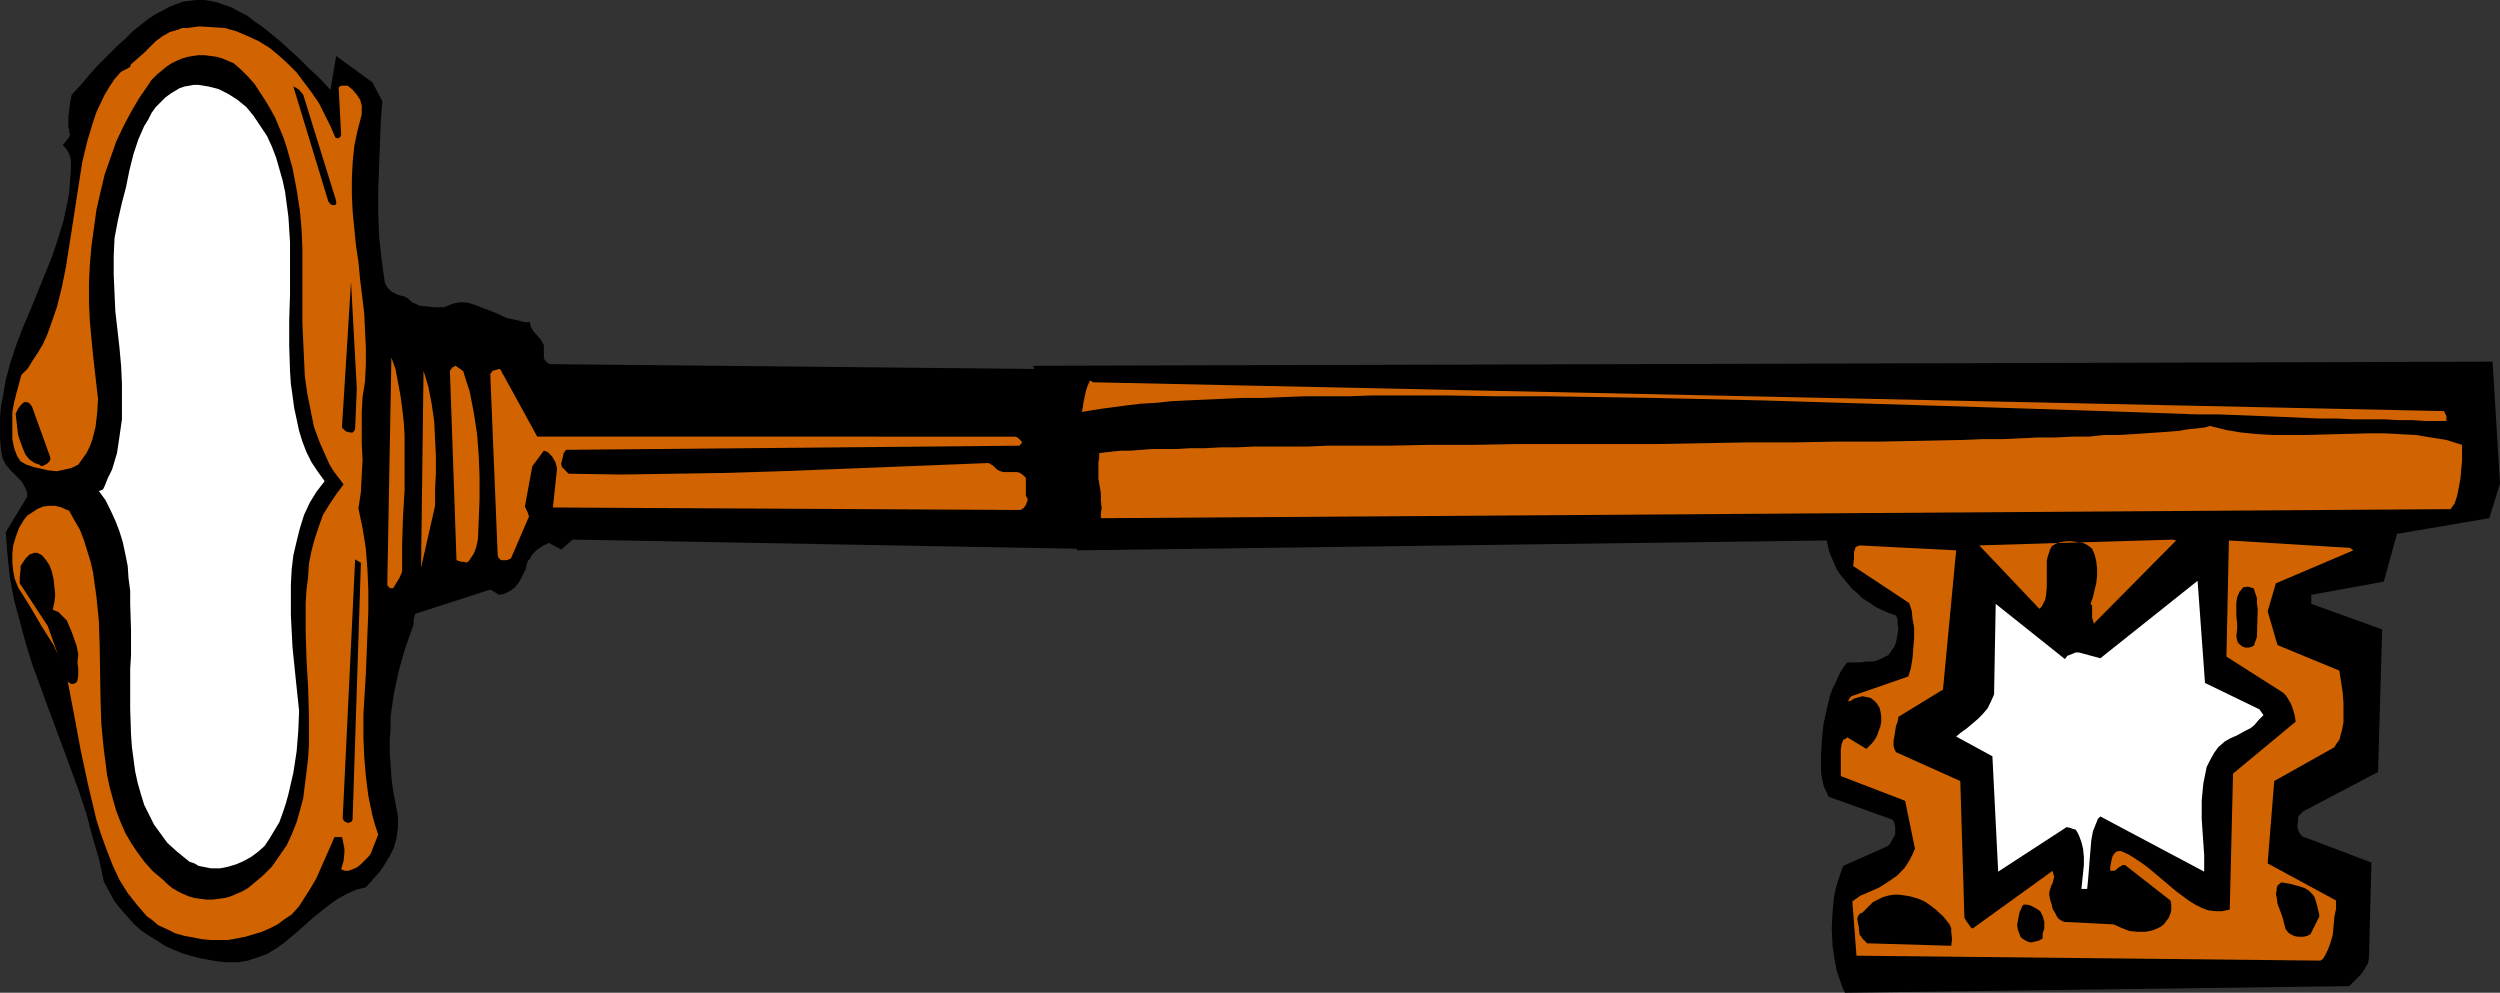 <?xml version="1.0" encoding="UTF-8" standalone="no"?>
<svg
   version="1.0"
   width="129.724mm"
   height="51.513mm"
   id="svg23"
   sodipodi:docname="Key 24.wmf"
   xmlns:inkscape="http://www.inkscape.org/namespaces/inkscape"
   xmlns:sodipodi="http://sodipodi.sourceforge.net/DTD/sodipodi-0.dtd"
   xmlns="http://www.w3.org/2000/svg"
   xmlns:svg="http://www.w3.org/2000/svg">
  <rect width="100%" height="100%" fill="#333333" stroke="none"/>
  <sodipodi:namedview
     id="namedview23"
     pagecolor="#ffffff"
     bordercolor="#000000"
     borderopacity="0.25"
     inkscape:showpageshadow="2"
     inkscape:pageopacity="0.0"
     inkscape:pagecheckerboard="0"
     inkscape:deskcolor="#d1d1d1"
     inkscape:document-units="mm" />
  <defs
     id="defs1">
    <pattern
       id="WMFhbasepattern"
       patternUnits="userSpaceOnUse"
       width="6"
       height="6"
       x="0"
       y="0" />
  </defs>
  <path
     style="fill:#000000;fill-opacity:1;fill-rule:evenodd;stroke:none"
     d="m 219.453,106.798 1.454,-34.253 -112.958,-1.131 -0.485,-0.162 -0.323,-0.323 -0.323,-0.323 -0.162,-0.485 v -1.293 -1.131 l -0.323,-0.646 -0.323,-0.485 -0.808,-0.969 -0.485,-0.485 -0.323,-0.485 -0.323,-0.646 -0.162,-0.808 h -1.131 l -1.131,-0.323 -2.262,-0.485 -2.101,-0.969 -2.101,-0.808 -2.101,-0.808 -0.97,-0.323 -0.97,-0.162 h -0.97 l -0.97,0.162 -0.97,0.323 -1.131,0.485 h -1.778 l -1.616,-0.162 -1.454,-0.162 -0.646,-0.323 -0.808,-0.323 -0.323,-0.323 -0.323,-0.323 -0.808,-0.485 -1.293,-0.323 -0.646,-0.323 -0.646,-0.323 -0.646,-0.646 -0.323,-0.485 -0.323,-0.646 -0.646,-4.686 -0.485,-4.524 -0.162,-4.524 v -4.362 l 0.162,-4.362 0.162,-4.362 0.162,-4.362 0.323,-4.362 L 73.043,16.157 65.933,10.987 64.802,17.611 62.701,15.349 60.6,13.41 58.661,11.472 56.722,9.694 54.944,8.079 53.166,6.624 51.55,5.332 49.934,4.201 48.48,3.07 46.864,2.262 45.41,1.454 43.955,0.969 42.662,0.485 41.208,0.162 39.915,0 h -1.293 l -1.454,0.162 -1.293,0.162 -1.293,0.485 -1.293,0.485 -1.454,0.808 -1.293,0.646 -1.454,0.969 -1.454,1.131 -1.616,1.293 -1.454,1.454 -1.616,1.454 -1.616,1.616 -1.778,1.777 -1.778,1.939 -1.778,2.1 -1.939,2.1 -0.323,1.616 -0.162,1.454 -0.162,1.131 v 1.777 0.485 l 0.162,0.485 v 0.323 l 0.162,0.485 -0.162,0.485 -0.162,0.323 -0.323,0.323 -0.323,0.485 -0.485,0.485 0.485,0.485 0.485,0.646 0.323,0.646 0.323,1.131 v 2.1 l -0.162,2.1 -0.162,2.1 -0.323,1.939 -0.808,3.716 -1.131,3.716 -1.131,3.393 L 8.726,53.965 5.979,60.751 4.525,64.144 3.232,67.537 2.101,70.93 1.131,74.484 0.485,78.2 0.162,79.978 0,81.917 v 1.939 1.939 l 0.162,2.1 0.323,1.939 0.646,1.293 0.808,0.969 0.808,0.808 0.808,0.808 0.646,0.646 0.485,0.808 0.485,0.969 0.162,0.646 v 0.646 l -4.202,6.948 0.323,4.362 0.485,4.524 0.808,4.362 1.131,4.201 1.131,4.201 1.293,4.201 3.07,8.402 3.07,8.24 3.07,8.402 1.454,4.362 1.131,4.362 1.293,4.362 0.97,4.524 1.131,2.1 0.97,1.777 1.293,1.616 1.293,1.454 1.293,1.454 1.454,1.293 1.454,0.969 1.616,0.969 1.454,0.969 1.778,0.808 1.616,0.646 1.616,0.485 1.778,0.485 1.778,0.323 1.778,0.323 1.778,0.162 h 2.262 l 1.939,-0.323 1.939,-0.646 1.778,-0.646 1.616,-0.969 1.616,-1.131 2.909,-2.424 3.07,-2.747 3.07,-2.424 1.616,-1.131 1.778,-0.969 1.778,-0.808 1.939,-0.485 1.454,-1.616 1.293,-1.454 0.97,-1.454 0.97,-1.616 0.808,-1.616 0.485,-1.777 0.323,-2.1 v -2.262 l -0.485,-2.585 -0.485,-2.585 -0.323,-2.585 -0.162,-2.424 -0.162,-2.424 v -2.424 l 0.162,-2.262 v -2.262 l 0.323,-2.262 0.323,-2.262 0.97,-4.524 1.293,-4.524 0.808,-2.262 0.808,-2.262 v -0.969 l 0.162,-0.646 0.162,-0.485 14.544,-4.686 h 0.323 l 0.485,0.323 1.131,0.646 0.808,-0.162 0.808,-0.323 0.808,-0.485 0.646,-0.485 0.646,-0.808 0.485,-0.808 0.485,-0.969 0.485,-0.969 0.162,-0.808 0.162,-0.485 0.162,-0.485 h 0.162 l 0.646,-1.131 0.808,-0.808 1.131,-0.808 1.293,-0.646 2.424,1.293 2.262,-1.939 106.817,1.939 z"
     id="path1" />
  <path
     style="fill:#d16300;fill-opacity:1;fill-rule:evenodd;stroke:none"
     d="m 201.192,97.266 v -3.555 l -0.485,-0.485 -0.646,-0.485 -0.646,-0.162 h -0.485 -0.808 -0.646 -0.646 l -0.646,-0.162 -0.323,-0.162 -0.323,-0.162 -0.323,-0.323 -0.485,-0.485 -0.323,-0.162 -0.485,-0.323 -20.2,0.808 -20.685,0.808 -10.342,0.323 -10.342,0.162 -10.504,0.162 -10.342,-0.162 -0.808,-0.808 -0.485,-0.485 -0.162,-0.646 0.162,-0.646 0.162,-0.646 0.162,-0.808 0.485,-0.646 88.88,-0.808 0.323,-0.323 0.162,-0.162 v -0.323 l -0.162,-0.162 -0.485,-0.485 -0.485,-0.323 H 105.363 L 98.091,72.384 H 97.768 l -0.485,0.162 -0.646,0.162 -0.485,0.646 1.454,35.546 0.162,0.485 0.162,0.162 0.323,0.323 h 0.323 0.808 l 0.808,-0.323 3.555,-8.24 -0.162,-0.485 -0.162,-0.485 -0.162,-0.323 -0.162,-0.323 -0.162,-0.323 1.454,-7.917 2.262,-3.07 0.485,0.162 0.323,0.162 0.485,0.485 0.323,0.323 0.646,1.131 0.162,0.485 0.162,0.808 -0.808,7.594 91.789,0.485 0.162,-0.162 0.323,-0.162 0.485,-0.646 0.162,-0.485 0.162,-0.323 v -0.485 z"
     id="path2" />
  <path
     style="fill:#000000;fill-opacity:1;fill-rule:evenodd;stroke:none"
     d="m 128.633,106.152 -2.909,-0.323 z"
     id="path3" />
  <path
     style="fill:#000000;fill-opacity:1;fill-rule:evenodd;stroke:none"
     d="m 116.513,106.475 -2.909,-0.162 z"
     id="path4" />
  <path
     style="fill:#d16300;fill-opacity:1;fill-rule:evenodd;stroke:none"
     d="m 93.728,105.829 0.162,-3.878 0.162,-4.201 v -4.201 l -0.162,-4.201 -0.323,-4.201 -0.646,-4.201 -0.808,-4.201 -0.646,-1.939 -0.646,-2.1 h -0.162 l -0.323,-0.323 -0.323,-0.162 -0.646,-0.485 -0.323,0.162 -0.323,0.162 -0.485,0.646 1.293,37.161 0.485,0.162 0.485,0.162 h 0.485 l 0.485,0.162 0.485,-0.323 0.323,-0.485 0.646,-0.969 0.485,-1.293 z"
     id="path5" />
  <path
     style="fill:#d16300;fill-opacity:1;fill-rule:evenodd;stroke:none"
     d="m 85.325,99.205 v -3.231 l 0.162,-3.231 V 89.349 l -0.162,-3.231 -0.162,-3.393 -0.485,-3.393 -0.646,-3.393 -0.97,-3.231 -0.485,38.615 z"
     id="path6" />
  <path
     style="fill:#d16300;fill-opacity:1;fill-rule:evenodd;stroke:none"
     d="m 78.861,112.13 v -5.17 l 0.162,-5.332 0.323,-5.493 v -5.332 -5.493 l -0.162,-2.585 -0.323,-2.747 -0.323,-2.424 -0.485,-2.585 -0.485,-2.585 -0.808,-2.262 -0.808,44.755 h 0.162 l 0.162,0.323 0.323,0.162 h 0.485 l 0.323,-0.485 0.485,-0.808 0.485,-0.808 z"
     id="path7" />
  <path
     style="fill:#d16300;fill-opacity:1;fill-rule:evenodd;stroke:none"
     d="m 74.174,163.671 -0.646,-1.939 -0.485,-1.777 -0.808,-3.878 -0.485,-3.878 -0.323,-3.878 -0.162,-4.039 v -4.039 l 0.485,-8.079 0.323,-8.24 0.162,-4.039 v -4.039 l -0.162,-4.039 -0.323,-4.201 -0.646,-4.039 -0.808,-3.878 0.485,-3.231 0.162,-3.231 0.162,-3.07 -0.162,-3.231 v -5.978 l 0.162,-3.07 0.485,-3.07 0.162,-3.393 v -3.231 l -0.162,-3.393 -0.162,-3.393 -0.808,-6.624 -0.323,-3.393 -0.485,-3.231 -0.646,-6.624 -0.162,-3.393 V 35.061 l 0.162,-3.231 0.323,-3.231 0.646,-3.07 0.808,-3.07 V 20.681 l -0.323,-1.131 -0.646,-0.969 -0.808,-0.969 -0.97,-0.808 h -0.323 -0.485 -0.485 l -0.485,0.323 0.485,9.371 -0.162,0.323 -0.162,0.162 -0.323,0.162 -0.485,-0.162 -0.97,-2.262 -1.131,-2.262 -1.131,-2.262 -1.454,-2.1 -1.454,-1.939 -1.454,-1.939 -1.778,-1.777 -1.778,-1.616 L 52.843,9.371 50.742,8.079 48.642,7.109 46.379,6.14 44.117,5.493 41.693,5.332 39.107,5.17 36.683,5.493 H 35.714 l -0.808,0.323 -1.616,0.485 -1.454,0.808 -1.293,0.969 -2.262,2.262 -1.293,1.131 -1.293,1.131 -0.162,0.485 -0.485,0.323 -0.646,0.323 -0.646,0.323 -1.293,1.454 -0.97,1.454 -0.97,1.616 -1.616,3.393 -0.646,1.939 -1.131,3.716 -0.97,4.039 -0.646,4.039 -1.293,8.402 -1.293,8.24 -0.808,4.039 -0.97,3.878 -1.293,3.716 -0.646,1.777 -0.808,1.777 -0.97,1.616 -0.97,1.454 -0.97,1.616 -1.293,1.293 -0.485,1.777 -0.485,1.777 -0.485,1.939 -0.323,1.777 v 1.939 1.777 1.616 l 0.323,1.616 0.323,0.969 0.323,0.808 0.323,0.485 0.323,0.485 1.131,0.646 1.454,0.485 1.454,0.323 1.454,0.323 1.616,0.162 1.454,-0.323 1.454,-0.323 0.646,-0.323 0.646,-0.323 0.808,-1.131 0.808,-1.131 0.646,-1.293 0.485,-1.293 0.323,-1.293 0.323,-1.293 0.323,-2.747 0.162,-2.747 -0.323,-2.747 -0.646,-5.655 -0.323,-3.393 -0.323,-3.555 -0.162,-3.555 v -3.716 l 0.162,-3.555 0.323,-3.716 0.485,-3.555 0.485,-3.555 0.808,-3.555 0.808,-3.393 1.131,-3.231 1.131,-3.231 1.454,-3.07 1.454,-2.747 1.616,-2.747 1.778,-2.585 0.646,-0.969 0.97,-0.969 0.97,-0.808 0.97,-0.808 0.97,-0.646 0.97,-0.485 1.131,-0.485 1.131,-0.323 0.97,-0.162 1.131,-0.162 h 1.131 l 1.293,0.162 1.131,0.162 1.131,0.323 1.131,0.485 1.131,0.485 1.454,1.293 1.293,1.293 1.293,1.454 2.101,3.231 0.97,1.616 0.97,1.777 0.808,1.939 0.808,1.939 0.646,1.939 1.131,4.039 0.808,4.201 0.646,4.201 0.323,3.555 0.162,3.716 v 7.271 7.271 l 0.162,3.716 0.162,3.555 0.162,3.393 0.485,3.393 0.646,3.231 0.646,3.231 1.131,3.07 1.293,2.908 0.646,1.454 0.808,1.293 0.97,1.293 0.97,1.293 -1.454,1.939 -1.293,1.939 -1.293,2.1 -0.808,2.262 -0.808,2.424 -0.646,2.424 -0.485,2.424 -0.162,2.585 -0.323,2.585 -0.162,2.585 v 5.493 l 0.162,5.493 0.323,5.655 0.162,5.655 v 5.493 l -0.162,2.585 -0.323,2.747 -0.323,2.585 -0.323,2.585 -0.646,2.424 -0.646,2.262 -0.97,2.424 -0.97,2.1 -1.454,2.1 -1.454,2.1 -1.778,1.777 -1.939,1.616 -0.97,0.808 -1.131,0.646 -1.131,0.485 -1.131,0.485 -1.131,0.323 -1.293,0.162 -1.131,0.162 h -1.131 l -1.293,-0.162 -1.131,-0.162 -1.131,-0.323 -1.131,-0.485 -0.97,-0.485 -1.131,-0.646 -0.97,-0.808 -0.808,-0.808 -1.939,-1.616 -1.616,-1.777 -1.454,-1.939 -1.293,-1.939 -1.131,-1.939 -0.97,-2.262 -0.808,-2.1 -0.646,-2.262 -0.646,-2.424 -0.485,-2.262 -0.323,-2.585 -0.323,-2.424 -0.485,-5.009 -0.162,-5.009 -0.162,-10.179 -0.162,-5.009 -0.485,-4.847 -0.323,-2.262 -0.323,-2.424 -0.485,-2.1 -0.646,-2.1 -0.646,-2.1 -0.808,-2.1 -1.131,-1.939 -0.97,-1.777 -0.808,-0.323 -0.646,-0.323 -1.293,-0.323 H 9.534 l -1.131,0.162 -1.131,0.485 -0.97,0.646 -0.97,0.646 -0.646,0.808 -0.97,1.616 -0.646,1.777 -0.485,1.616 -0.162,1.616 v 1.777 l 0.162,1.616 0.323,1.616 0.646,1.616 2.424,3.878 1.131,1.939 1.131,1.939 1.131,1.777 1.131,1.777 0.808,1.777 0.646,1.777 -2.586,-7.271 -5.494,-8.402 v -0.485 -0.646 l 0.162,-1.616 v -0.646 l 0.323,-0.485 0.646,-0.969 0.808,-0.808 0.97,-0.323 h 0.485 l 0.323,0.162 0.646,0.323 0.808,0.969 0.646,0.969 0.485,1.293 0.323,1.454 0.162,1.454 0.162,1.616 -0.162,1.454 -0.323,1.454 1.131,0.485 0.808,0.808 0.808,0.808 0.485,1.131 0.485,1.131 0.97,2.747 0.323,1.616 -0.162,1.616 0.162,1.293 v 1.293 l -0.162,0.969 -0.162,0.323 -0.485,0.323 h -0.646 l -0.485,-0.323 -0.162,-0.323 1.293,6.786 1.293,6.948 1.454,6.786 0.808,3.393 0.808,3.393 0.97,3.07 1.131,3.07 1.131,2.908 1.293,2.747 1.616,2.585 1.778,2.262 1.939,2.262 1.131,0.808 1.131,0.969 1.778,0.808 1.616,0.808 1.778,0.485 1.778,0.323 1.616,0.323 1.778,0.162 h 1.778 1.616 l 1.778,-0.323 1.616,-0.323 1.616,-0.485 1.616,-0.485 1.454,-0.646 1.616,-0.808 1.293,-0.969 1.454,-0.969 1.454,-1.616 1.131,-1.777 1.131,-1.777 1.131,-1.939 1.778,-4.039 1.778,-4.039 h 0.646 0.808 l 0.162,0.646 0.162,0.808 0.162,0.808 v 0.808 l -0.162,1.616 -0.485,1.616 0.323,0.162 0.485,0.162 h 0.646 l 0.808,-0.323 0.808,-0.323 0.808,-0.646 0.646,-0.646 0.808,-0.808 0.485,-0.646 z"
     id="path8" />
  <path
     style="fill:#000000;fill-opacity:1;fill-rule:evenodd;stroke:none"
     d="M 69.165,160.117 70.781,110.353 v 0 l -0.323,-0.162 -0.808,-0.485 -2.424,50.41 v 0.485 l 0.323,0.485 0.323,0.162 0.485,0.162 0.323,-0.162 0.323,-0.162 0.162,-0.485 z"
     id="path9" />
  <path
     style="fill:#000000;fill-opacity:1;fill-rule:evenodd;stroke:none"
     d="m 69.973,76.262 -1.131,-21.004 -1.778,28.598 0.323,0.323 0.323,0.323 0.323,0.162 0.646,0.162 h 0.485 l 0.323,-0.323 0.162,-0.485 z"
     id="path10" />
  <path
     style="fill:#ffffff;fill-opacity:1;fill-rule:evenodd;stroke:none"
     d="m 63.67,94.357 -1.293,-1.777 -1.293,-1.939 -0.97,-1.939 -0.808,-2.1 -0.646,-2.1 -0.485,-2.262 -0.485,-2.262 -0.323,-2.424 -0.323,-2.262 -0.162,-2.424 -0.162,-5.009 v -5.009 l 0.162,-5.17 v -5.17 -5.009 l -0.323,-5.009 -0.323,-2.424 -0.323,-2.424 -0.485,-2.262 -0.646,-2.262 -0.646,-2.262 -0.808,-2.1 -0.97,-2.1 -1.293,-1.939 -1.293,-1.939 -1.454,-1.777 -1.778,-1.454 -1.778,-1.131 -1.939,-0.969 -1.939,-0.485 -1.939,-0.323 h -0.97 l -0.808,0.162 -0.97,0.162 -0.97,0.323 -0.808,0.485 -0.808,0.485 -1.131,0.808 -0.97,0.969 -0.97,0.969 -0.808,1.131 -0.646,1.293 -0.808,1.293 -1.131,2.585 -0.97,2.908 -0.808,3.231 -0.646,3.231 -0.808,3.07 -0.808,3.555 -0.646,3.393 -0.162,3.555 v 3.555 l 0.162,3.716 0.162,3.555 0.808,7.109 0.323,3.555 0.162,3.555 v 3.393 3.555 l -0.485,3.393 -0.485,3.231 -0.485,1.616 -0.485,1.616 -0.808,1.616 -0.646,1.616 -0.162,0.323 -0.162,0.323 -0.323,0.162 -0.485,0.162 1.293,1.777 0.97,1.939 0.97,2.1 0.808,2.1 0.646,2.1 0.485,2.262 0.485,2.424 0.162,2.424 0.323,2.424 v 2.585 l 0.162,5.009 v 5.17 l -0.162,2.585 v 2.585 5.17 l 0.162,5.009 0.162,2.424 0.323,2.424 0.323,2.424 0.485,2.262 0.646,2.262 0.646,2.1 0.97,1.939 0.97,1.939 1.293,1.777 1.293,1.777 1.778,1.616 1.778,1.454 0.808,0.646 0.97,0.323 0.808,0.485 0.808,0.162 1.616,0.323 h 1.778 l 1.616,-0.323 1.616,-0.485 1.454,-0.646 1.454,-0.808 1.293,-0.969 1.293,-1.131 0.97,-1.454 0.97,-1.616 0.97,-1.616 0.646,-1.777 0.646,-1.939 0.485,-1.777 0.485,-2.1 0.485,-2.1 0.646,-4.201 0.323,-4.039 0.162,-3.878 -0.646,-6.14 -0.646,-6.301 -0.323,-6.301 v -3.07 -3.07 l 0.162,-2.908 0.323,-2.747 0.646,-2.747 0.646,-2.585 0.808,-2.585 1.131,-2.424 1.293,-2.1 z"
     id="path11" />
  <path
     style="fill:#000000;fill-opacity:1;fill-rule:evenodd;stroke:none"
     d="m 65.933,39.423 -6.464,-20.843 -0.808,-0.969 -0.485,-0.323 -0.646,-0.323 6.787,22.297 v 0.162 l 0.162,0.162 0.323,0.485 0.485,0.162 h 0.323 l 0.323,-0.162 z"
     id="path12" />
  <path
     style="fill:#000000;fill-opacity:1;fill-rule:evenodd;stroke:none"
     d="M 9.858,89.672 6.302,79.816 5.979,79.331 5.656,79.008 5.171,78.847 H 4.848 l -0.323,0.162 -0.485,0.485 -0.485,0.646 -0.485,0.969 0.323,2.908 0.162,1.293 0.485,1.454 0.485,1.293 0.485,1.131 0.808,0.969 0.97,0.646 0.485,0.162 0.485,0.162 0.162,0.162 0.162,0.162 0.485,-0.162 0.646,-0.323 0.485,-0.485 0.162,-0.323 z"
     id="path13" />
  <path
     style="fill:#000000;fill-opacity:1;fill-rule:evenodd;stroke:none"
     d="m 211.211,107.929 -8.565,-36.192 286.193,-0.808 1.454,23.913 -2.101,6.786 -18.099,3.07 -2.586,9.371 -14.221,2.585 v 1.777 l 13.898,5.009 -0.808,27.952 -14.706,7.755 -0.646,0.646 -0.323,0.485 v 0.808 l -0.162,0.969 0.162,0.485 v 0.323 l 0.485,0.808 0.485,0.485 0.646,0.162 12.766,4.847 -0.485,18.581 -0.162,1.131 -0.485,0.808 -0.485,0.808 -0.646,0.808 -1.131,1.131 -0.97,0.969 -98.899,1.293 -0.646,-1.454 -0.485,-1.454 -0.485,-1.454 -0.323,-1.616 -0.485,-3.231 -0.162,-3.393 0.162,-3.231 0.323,-3.231 0.323,-1.454 0.485,-1.616 0.485,-1.454 0.485,-1.293 8.726,-3.878 0.485,-0.485 0.323,-0.646 0.646,-1.131 v -1.454 l -0.162,-0.808 -0.323,-0.646 -12.605,-4.524 -0.323,-0.808 -0.485,-0.969 -0.162,-0.485 -0.162,-0.808 -0.162,-0.646 -0.162,-1.131 v -3.07 l 0.162,-3.231 0.323,-3.07 0.646,-2.908 0.646,-2.747 0.485,-1.293 0.646,-1.293 0.485,-1.131 0.485,-0.969 0.646,-0.969 0.646,-0.808 h 2.586 l 1.131,-0.162 h 1.293 l 1.131,-0.323 0.97,-0.485 0.97,-0.485 0.646,-0.969 0.485,-0.646 0.323,-0.808 0.323,-1.777 0.162,-0.969 -0.162,-0.969 v -0.808 l -0.323,-0.808 -1.454,-0.485 -1.454,-0.646 -1.293,-0.646 -1.131,-0.808 -1.293,-0.808 -0.97,-0.969 -0.97,-0.808 -0.808,-0.969 -0.808,-0.969 -0.808,-0.969 -0.646,-0.969 -0.485,-1.131 -0.97,-2.262 -0.485,-2.262 z"
     id="path14" />
  <path
     style="fill:#d16300;fill-opacity:1;fill-rule:evenodd;stroke:none"
     d="m 215.897,101.628 v -0.969 l 0.162,-0.969 -0.162,-1.616 v -1.454 l -0.485,-2.747 v -1.454 -1.777 l 0.162,-0.808 v -0.969 l 1.293,-0.162 1.454,-0.162 1.616,-0.162 h 1.778 l 2.101,-0.162 2.101,-0.162 h 2.424 2.586 l 2.586,-0.162 h 2.909 l 3.07,-0.162 h 3.07 l 3.394,-0.162 h 3.232 3.555 3.717 l 3.717,-0.162 h 3.878 7.918 l 8.242,-0.162 h 8.565 l 8.726,-0.162 h 8.888 18.261 l 17.938,-0.323 h 9.05 l 8.726,-0.162 h 8.403 l 8.403,-0.162 7.918,-0.162 3.878,-0.162 h 3.717 l 3.555,-0.162 3.555,-0.162 h 3.394 l 3.232,-0.162 h 3.232 l 2.909,-0.323 h 2.909 l 2.747,-0.162 2.424,-0.162 2.424,-0.162 2.262,-0.162 1.939,-0.162 1.939,-0.323 1.616,-0.162 1.454,-0.162 1.131,-0.323 3.232,0.808 2.909,0.485 3.232,0.323 3.07,0.162 h 6.302 l 12.282,-0.323 h 3.232 l 3.07,0.162 3.07,0.162 2.909,0.485 3.07,0.485 3.07,0.969 v 1.454 1.616 l -0.323,3.555 -0.323,1.777 -0.323,1.616 -0.485,1.454 -0.323,0.485 -0.485,0.646 z"
     id="path15" />
  <path
     style="fill:#d16300;fill-opacity:1;fill-rule:evenodd;stroke:none"
     d="m 479.79,81.593 -0.485,-0.969 -265.024,-5.655 -0.162,-0.162 -0.323,-0.162 -0.162,0.162 v 0.162 l -0.323,0.646 -0.323,0.969 -0.485,2.262 -0.162,1.131 -0.162,0.808 1.939,-0.323 2.101,-0.323 2.424,-0.323 2.424,-0.323 2.747,-0.323 2.909,-0.162 3.07,-0.323 3.232,-0.162 3.555,-0.162 3.555,-0.162 3.717,-0.162 h 3.878 l 4.04,-0.162 4.202,-0.162 h 4.202 4.525 l 4.525,-0.162 h 14.059 l 9.858,0.162 h 10.019 l 10.342,0.162 10.504,0.162 21.331,0.485 21.331,0.646 10.504,0.323 10.342,0.323 10.181,0.323 9.858,0.323 9.534,0.323 4.686,0.162 4.525,0.162 4.525,0.162 h 4.202 l 4.363,0.162 4.04,0.162 3.878,0.162 3.717,0.162 3.717,0.162 h 3.555 l 3.232,0.162 h 3.232 2.909 l 2.747,0.162 h 2.747 l 2.424,0.162 h 2.101 2.101 z"
     id="path16" />
  <path
     style="fill:#d16300;fill-opacity:1;fill-rule:evenodd;stroke:none"
     d="m 460.883,107.445 -23.755,-1.454 -0.485,22.782 10.666,6.786 0.485,0.323 0.485,0.485 0.323,0.485 0.485,0.808 0.323,0.646 0.323,0.969 0.323,1.131 0.162,1.131 -12.282,10.179 -0.646,26.659 -1.454,0.323 h -1.293 l -1.454,-0.162 -1.293,-0.485 -1.293,-0.646 -1.293,-0.808 -1.293,-0.969 -1.293,-0.969 -5.171,-4.362 -1.293,-0.969 -1.454,-0.969 -1.293,-0.808 -1.454,-0.646 h -0.485 l -0.485,0.162 -0.323,0.323 -0.323,0.485 -0.162,0.485 -0.162,0.808 -0.162,0.808 v 0.808 h 0.485 0.323 l 0.485,-0.323 0.323,-0.323 0.323,-0.162 0.485,-0.323 h 0.485 l 8.888,6.948 0.162,0.646 v 1.293 l -0.162,0.646 -0.323,0.808 -0.485,0.646 -0.485,0.646 -0.646,0.485 -0.646,0.323 -0.808,0.323 -0.646,0.162 -0.808,0.162 h -1.616 l -1.616,-0.162 -1.616,-0.646 -1.454,-0.646 -9.696,-0.485 -0.646,-0.323 -0.485,-0.323 -0.323,-0.485 -0.323,-0.646 -0.485,-0.808 -0.162,-0.808 -0.323,-0.969 -0.162,-0.969 v -0.485 l 0.323,-1.131 0.323,-0.646 0.323,-1.293 -0.162,-0.485 -0.162,-0.646 -15.675,11.31 v 0 l -0.323,-0.162 -0.323,-0.485 -0.485,-0.646 -0.485,-0.808 -0.808,-26.821 -12.605,-5.655 -0.323,-0.646 -0.162,-0.646 v -0.969 l 0.162,-0.808 0.323,-2.1 0.323,-0.808 0.162,-0.969 8.726,-5.332 2.586,-27.305 -18.907,-0.969 -0.485,0.162 -0.323,0.162 -0.162,0.485 -0.162,0.485 v 1.293 l -0.162,1.454 10.989,7.271 0.485,1.454 0.162,1.616 0.323,1.777 v 1.939 l -0.162,1.939 -0.162,2.1 -0.323,1.939 -0.485,1.616 -11.15,3.878 -0.323,0.323 -0.162,0.323 -0.162,0.162 v 0.162 h 0.323 l 0.323,-0.162 0.485,-0.323 0.485,-0.162 0.646,-0.162 0.485,-0.162 0.808,0.162 0.808,0.162 0.646,0.485 0.323,0.323 0.323,0.323 0.162,0.323 0.323,0.485 0.162,0.646 0.162,0.969 v 1.131 l -0.162,0.969 -0.323,0.808 -0.323,0.969 -0.485,0.808 -0.485,0.646 -0.646,0.646 -0.485,0.485 -3.717,-2.262 -0.485,0.323 -0.323,0.162 -0.323,0.808 -0.162,0.969 v 1.131 0.969 2.262 0.969 l 12.605,4.847 1.939,9.371 -0.485,1.131 -0.485,0.969 -0.485,0.808 -0.646,0.969 -0.646,0.646 -0.808,0.808 -1.616,1.131 -1.778,1.131 -1.778,0.808 -1.939,0.808 -1.616,1.131 0.808,10.664 90.981,0.969 0.485,-0.323 0.323,-0.485 0.646,-1.293 0.485,-1.293 0.485,-1.616 0.323,-3.555 0.323,-1.616 v -1.616 l -13.413,-7.271 1.293,-16.157 11.797,-6.624 0.485,-0.808 0.485,-0.646 0.485,-1.777 0.323,-1.616 v -1.939 -1.939 l -0.162,-2.1 -0.646,-4.201 -12.12,-5.009 -1.939,-6.624 1.616,-5.493 15.19,-6.463 z"
     id="path17" />
  <path
     style="fill:#000000;fill-opacity:1;fill-rule:evenodd;stroke:none"
     d="m 454.419,177.567 -0.485,-1.616 -0.485,-0.646 -0.646,-0.646 -0.808,-0.485 -0.97,-0.323 -1.778,-0.485 -1.778,-0.323 -0.485,0.323 -0.323,0.323 -0.162,0.485 v 0.485 l -0.162,0.646 0.162,0.646 0.162,1.293 0.97,2.585 0.323,1.293 0.323,1.131 0.485,0.646 0.485,0.323 0.646,0.323 0.646,0.162 h 0.646 0.646 l 0.646,-0.162 0.646,-0.323 1.778,-3.555 z"
     id="path18" />
  <path
     style="fill:#ffffff;fill-opacity:1;fill-rule:evenodd;stroke:none"
     d="m 443.107,139.113 -10.666,-5.17 -1.454,-20.035 -19.069,15.188 -4.202,-1.131 h -0.646 l -0.808,0.323 -0.808,0.323 -0.485,0.646 -13.574,-10.825 -0.323,17.773 -0.646,1.454 -0.646,1.293 -0.97,1.131 -0.97,0.969 -2.101,1.777 -1.131,0.808 -0.97,0.808 7.11,3.878 1.131,22.62 13.413,-8.725 0.808,0.162 0.323,0.162 0.646,0.162 0.323,0.485 0.323,0.646 0.485,1.293 0.323,1.293 0.162,1.616 v 1.616 l -0.162,1.616 -0.323,3.07 h 1.131 l 0.162,-1.616 0.162,-1.939 0.162,-2.1 0.323,-3.878 0.323,-1.777 0.646,-1.616 0.323,-0.808 0.485,-0.485 20.362,10.825 v -3.231 l -0.485,-7.109 v -3.555 l 0.162,-1.777 0.162,-1.616 0.323,-1.616 0.323,-1.616 0.646,-1.293 0.808,-1.454 0.808,-1.131 1.293,-1.131 1.131,-0.646 1.131,-0.485 1.778,-0.969 0.97,-0.485 0.808,-0.646 0.808,-0.969 0.97,-0.969 z"
     id="path19" />
  <path
     style="fill:#000000;fill-opacity:1;fill-rule:evenodd;stroke:none"
     d="m 442.622,124.894 0.162,-5.493 -0.162,-0.969 v -1.131 l -0.323,-0.969 -0.323,-0.969 -0.646,-0.162 -0.485,-0.162 -0.97,0.162 -0.323,0.485 -0.323,0.323 -0.485,1.131 -0.162,1.131 v 1.293 1.293 l 0.162,1.293 v 1.293 l -0.162,1.293 0.162,0.808 0.162,0.485 0.485,0.485 0.485,0.323 0.485,0.162 h 0.646 l 0.646,-0.162 0.485,-0.323 v -0.323 l 0.162,-0.323 0.162,-0.485 z"
     id="path20" />
  <path
     style="fill:#d16300;fill-opacity:1;fill-rule:evenodd;stroke:none"
     d="m 426.139,105.829 -37.976,1.131 11.797,12.441 0.485,-0.485 0.323,-0.646 0.323,-0.646 0.162,-0.808 0.162,-1.616 v -3.393 -1.777 l 0.162,-0.808 0.485,-1.454 0.323,-0.646 0.808,-0.485 0.97,-0.323 1.131,-0.162 h 0.97 l 1.131,0.162 1.131,0.162 0.97,0.485 0.808,0.646 0.485,1.131 0.323,1.293 0.162,1.454 v 1.454 l -0.162,1.454 -0.323,1.293 -0.323,1.454 -0.485,1.293 0.323,0.323 v 0.323 0.969 1.131 l 0.162,0.485 0.162,0.646 16.16,-16.319 z"
     id="path21" />
  <path
     style="fill:#000000;fill-opacity:1;fill-rule:evenodd;stroke:none"
     d="m 400.929,182.091 v -1.293 l -0.323,-1.131 -0.485,-0.969 -0.97,-0.646 -0.97,-0.485 -0.646,-0.162 h -0.646 l -0.323,0.323 -0.162,0.485 -0.323,0.646 -0.162,0.808 -0.162,0.808 -0.162,0.969 0.162,0.969 0.323,0.808 0.162,0.485 0.323,0.323 0.485,0.323 0.646,0.323 0.646,0.162 0.646,-0.162 0.808,-0.162 0.808,-0.485 v -0.969 z"
     id="path22" />
  <path
     style="fill:#000000;fill-opacity:1;fill-rule:evenodd;stroke:none"
     d="m 382.83,184.191 -0.162,-1.454 v -0.646 l -0.323,-0.808 -1.293,-1.616 -1.616,-1.454 -1.778,-1.293 -0.97,-0.485 -0.97,-0.323 -1.131,-0.323 -0.97,-0.162 -1.131,-0.162 h -1.131 l -0.97,0.162 -1.131,0.323 -0.97,0.485 -0.97,0.485 -0.97,0.969 -0.646,0.646 -0.485,0.485 -0.485,0.162 -0.323,0.485 -0.162,0.485 0.162,1.131 0.162,0.485 v 0.646 l 0.162,0.969 0.323,0.323 0.162,0.323 0.485,0.485 0.485,0.485 16.483,0.485 z"
     id="path23" />
</svg>
